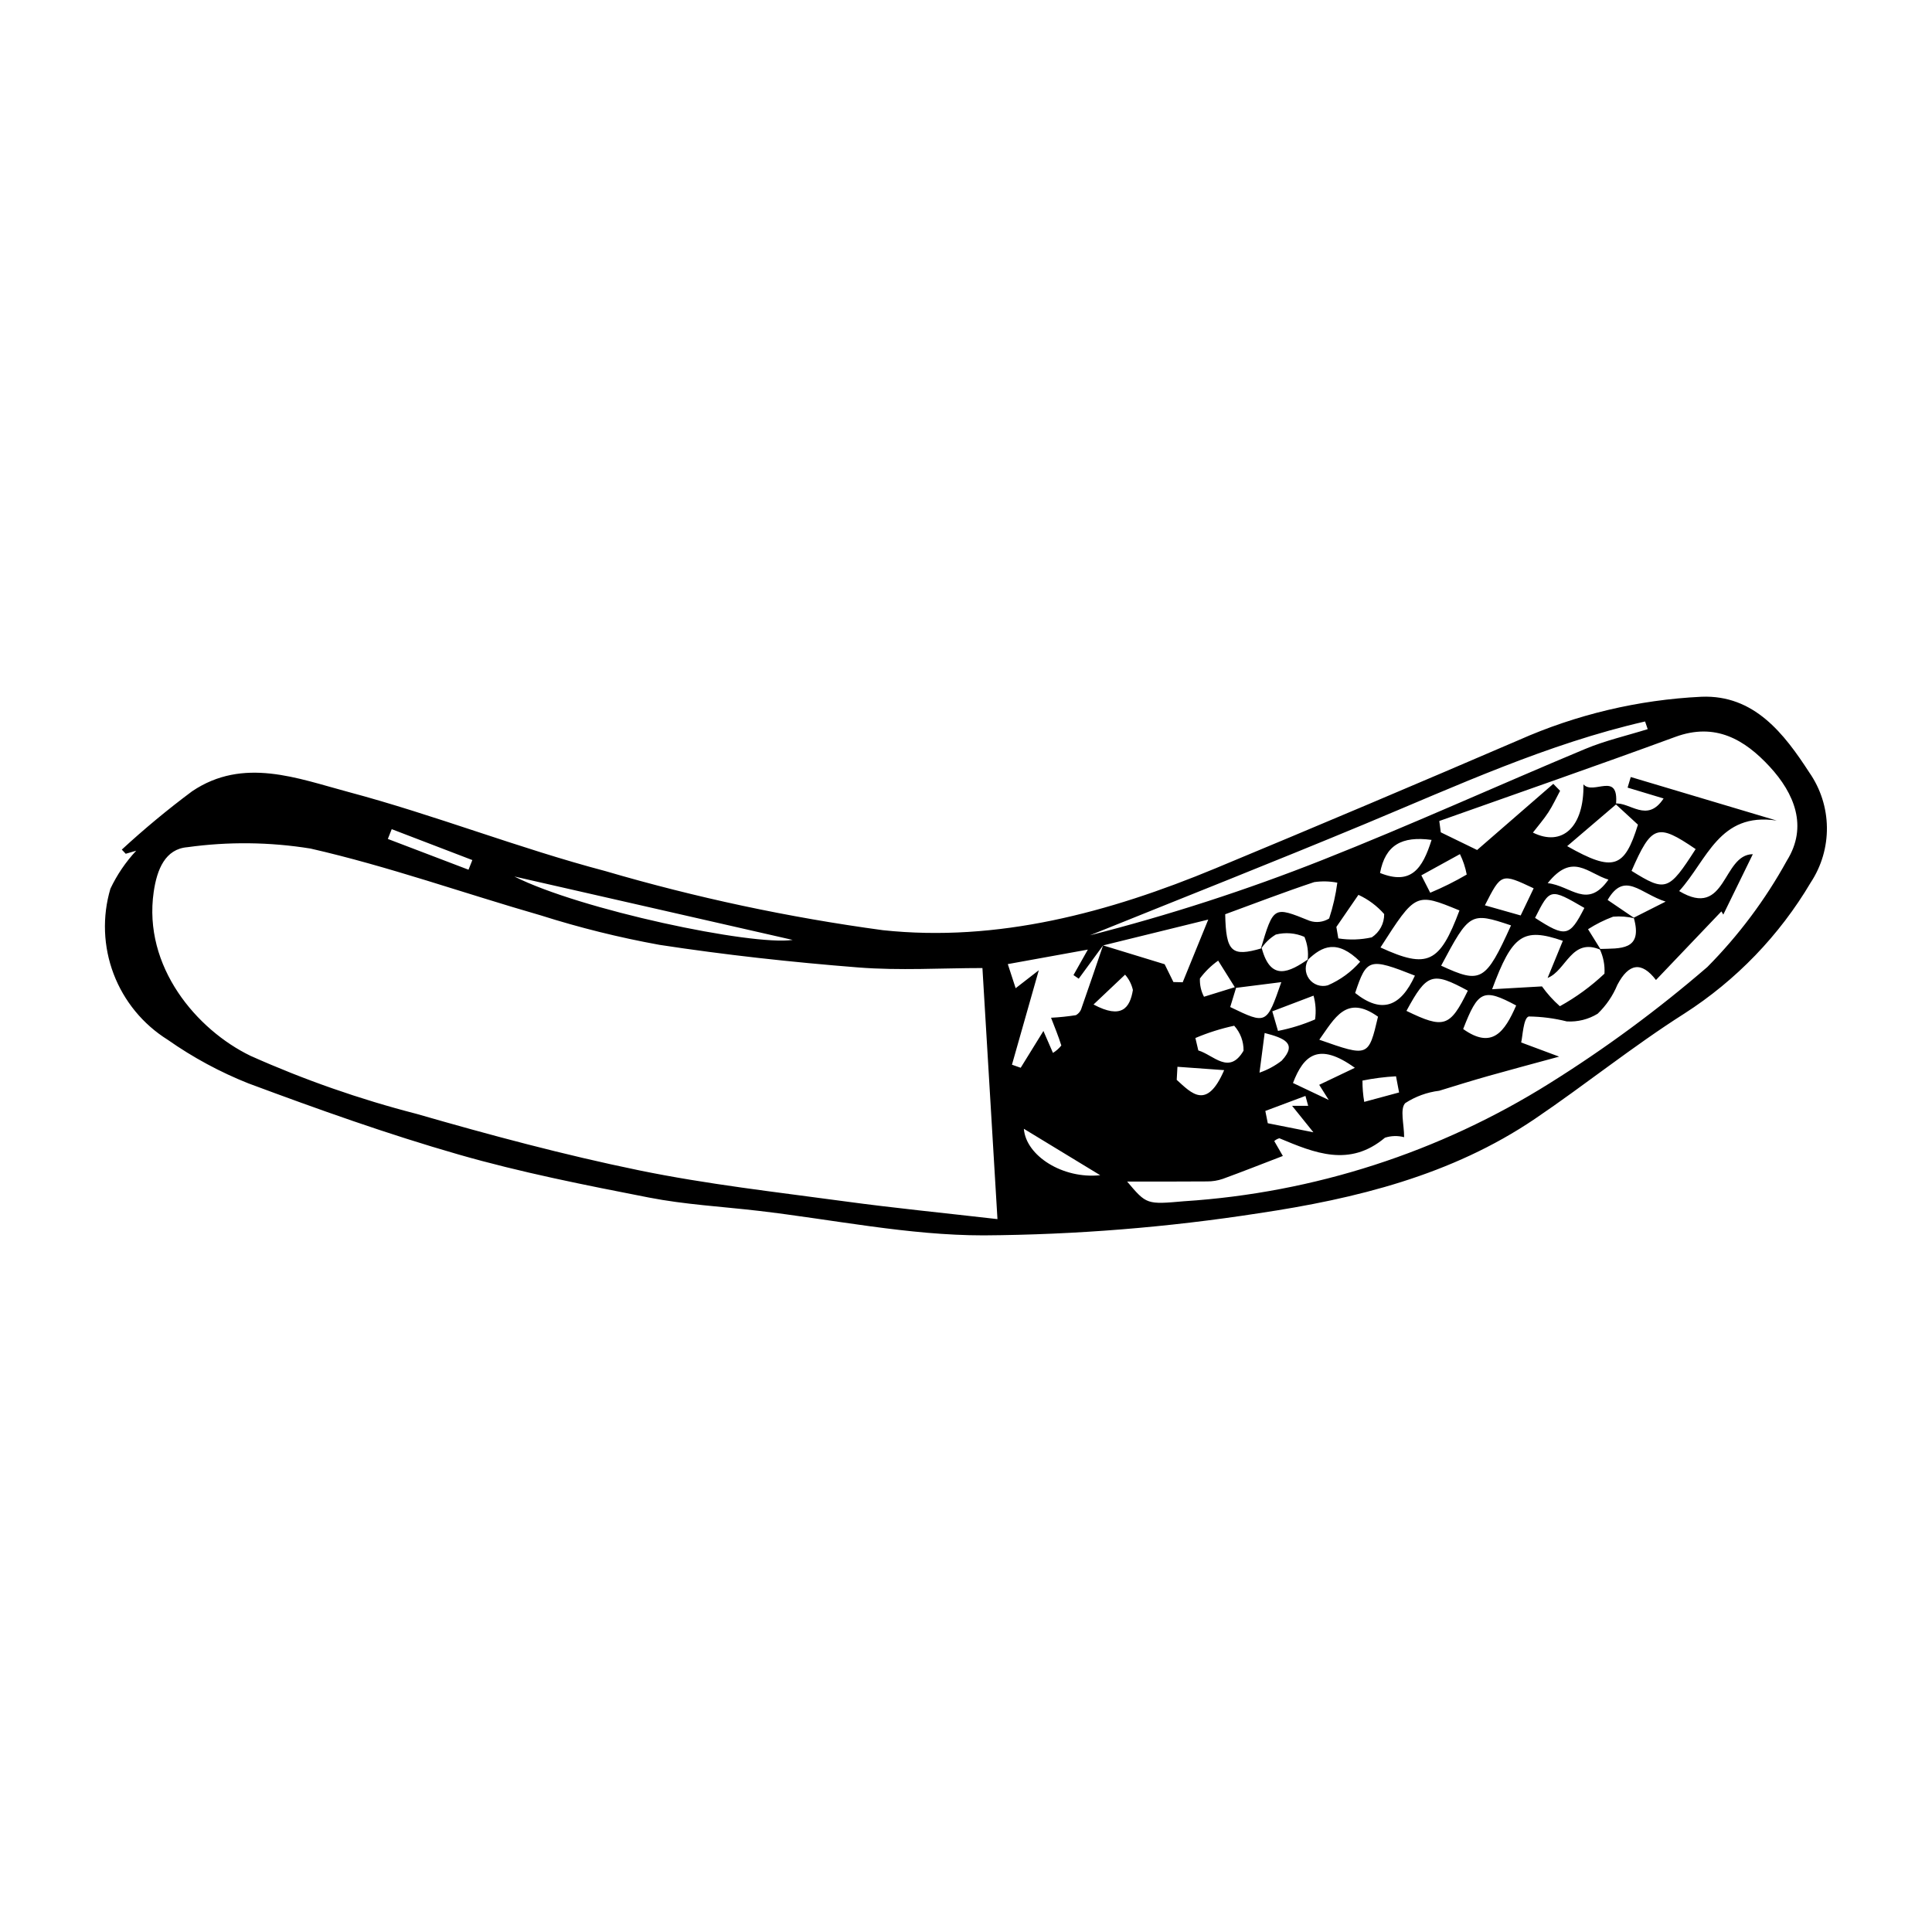 <?xml version="1.0" encoding="UTF-8"?>
<!-- Uploaded to: SVG Repo, www.svgrepo.com, Generator: SVG Repo Mixer Tools -->
<svg fill="#000000" width="800px" height="800px" version="1.1" viewBox="144 144 512 512" xmlns="http://www.w3.org/2000/svg">
 <path d="m180.09 369.45-2.769 0.809-1.043-1.105c5.938-5.473 12.156-10.633 18.633-15.457 13.594-9.164 27.992-3.394 41.43 0.188 22.91 6.106 45.102 14.902 68.023 20.945h0.004c24.102 7.066 48.703 12.309 73.594 15.68 30.41 3.25 59.914-4.66 88.105-16.371 26.863-11.16 53.652-22.492 80.375-33.992 15.305-6.797 31.734-10.695 48.461-11.5 13.988-0.555 21.902 9.773 28.605 20.102 2.961 4.262 4.578 9.312 4.641 14.496 0.066 5.188-1.422 10.277-4.273 14.609-8.305 14.043-19.781 25.945-33.512 34.758-13.617 8.645-26.234 18.844-39.605 27.898-22.082 14.949-47.527 21.191-73.227 25.02-24.113 3.738-48.473 5.695-72.871 5.856-19.887 0.004-39.773-4.18-59.66-6.504-9.707-1.133-19.531-1.66-29.09-3.531-16.906-3.301-33.875-6.648-50.406-11.402-18.781-5.394-37.25-11.98-55.57-18.805l-0.004 0.004c-7.586-3.012-14.797-6.902-21.477-11.594-6.559-4.098-11.598-10.227-14.344-17.457-2.742-7.231-3.043-15.16-0.852-22.578 1.746-3.688 4.051-7.082 6.832-10.066zm397.14 17.934c-1.871-0.469-3.812-0.621-5.738-0.453-2.328 0.867-4.555 1.98-6.644 3.32 1.141 1.836 2.285 3.668 3.426 5.504-7.828-3.481-9.156 5.457-14.141 7.406l4.035-9.836c-10.5-3.609-13.375-1.637-18.742 12.832 4.84-0.273 9.031-0.512 13.223-0.75l-0.004 0.004c1.375 1.922 2.965 3.684 4.738 5.25 4.285-2.367 8.258-5.266 11.816-8.629 0.141-2.254-0.297-4.508-1.27-6.547 5.356-0.188 11.555 0.551 9.035-8.285l8.449-4.266c-6.727-2.129-10.859-8.168-15.375-0.441zm-105.87 18.43c-1.512-2.41-3.019-4.824-4.531-7.234v-0.004c-1.852 1.309-3.484 2.906-4.836 4.731-0.074 1.68 0.297 3.352 1.078 4.84 2.863-0.887 5.731-1.773 8.594-2.66l-1.645 5.387c9.633 4.648 9.633 4.648 13.543-6.598-4.684 0.59-8.441 1.062-12.203 1.539zm19.188-7.414c0.25-2.078-0.047-4.188-0.859-6.117-2.387-1.039-5.055-1.258-7.582-0.617-1.645 0.984-3.031 2.352-4.043 3.981 3.457-11.598 3.414-11.488 12.98-7.633 1.734 0.594 3.641 0.371 5.195-0.602 1.02-3.09 1.746-6.269 2.168-9.496-2.019-0.391-4.094-0.441-6.133-0.148-7.945 2.641-15.77 5.656-23.582 8.516 0.203 10.008 1.691 11.371 9.695 9.016 2.371 8.852 7.281 6.394 12.445 2.797v-0.004c-1.09 1.602-1.062 3.711 0.07 5.285 1.129 1.57 3.121 2.266 4.984 1.742 3.293-1.418 6.223-3.559 8.578-6.258-6.125-6.043-10.086-4.156-13.918-0.461zm-54.219-3.852-6.453 8.812-1.391-0.953c1.152-2.043 2.301-4.082 3.809-6.754-7.391 1.34-13.957 2.527-21.215 3.844 0.723 2.211 1.344 4.129 2.082 6.387l6.133-4.758c-2.453 8.633-4.785 16.832-7.113 25.031l2.316 0.812c1.867-3.019 3.731-6.039 6.023-9.75l2.527 5.809c0.848-0.52 1.598-1.18 2.215-1.957-0.773-2.496-1.785-4.918-2.723-7.359h0.004c2.203-0.113 4.398-0.34 6.574-0.68 0.758-0.418 1.309-1.125 1.527-1.961 1.945-5.492 3.797-11.02 5.68-16.531l16.32 4.992c0.109 0.223 1.219 2.473 2.324 4.719l2.461 0.062c2.199-5.398 4.402-10.797 6.773-16.617-9.516 2.336-18.695 4.594-27.871 6.852zm135.67-37.59c3.941-0.488 8.512 5.297 12.871-1.355-3.773-1.137-6.656-2.008-9.539-2.875l0.84-2.809c12.891 3.848 25.777 7.695 38.668 11.539-15.262-2.297-18.406 10.504-25.84 18.684 12.609 7.543 11.344-9.711 19.52-9.773-2.785 5.699-5.305 10.852-7.824 16.004l-0.508-0.844c-5.719 5.996-11.434 11.992-17.336 18.18-3.844-5.012-7.231-4.414-10.219 1.266h-0.004c-1.191 2.894-2.973 5.508-5.231 7.676-2.453 1.5-5.312 2.211-8.184 2.035-3.297-0.828-6.68-1.266-10.078-1.309-1.438 0.387-1.625 5.41-2.008 6.887l10.066 3.754c-7.016 1.914-12.875 3.465-18.707 5.113-4.379 1.238-8.727 2.586-13.074 3.93h0.004c-3.219 0.391-6.301 1.516-9.016 3.281-1.457 1.574-0.289 5.578-0.289 9.027h0.004c-1.672-0.441-3.434-0.395-5.082 0.133-9.41 7.914-18.641 4.051-27.98 0.152-0.508 0.133-0.977 0.391-1.359 0.746 1.047 1.816 2.078 3.602 2.277 3.945-5.559 2.133-10.711 4.176-15.914 6.07-1.34 0.457-2.746 0.684-4.156 0.676-7.285 0.066-14.57 0.031-21.199 0.031 5.168 6.121 5.164 6.094 15.184 5.211l-0.004 0.004c34.363-2.231 67.629-12.973 96.801-31.266 14.699-9.184 28.672-19.484 41.789-30.809 8.297-8.379 15.391-17.867 21.078-28.199 5.621-9.027 1.988-17.809-4.594-24.926-6.621-7.156-14.379-11.746-24.969-7.856-20.781 7.633-41.703 14.883-62.562 22.293l0.398 3c3.688 1.793 7.375 3.586 9.629 4.684 7.426-6.449 13.809-11.988 20.188-17.531l1.801 1.848c-1.027 1.91-1.934 3.898-3.113 5.707-1.207 1.852-2.676 3.531-4.09 5.363 7.793 3.856 13.586-1.488 13.391-12.781 2.625 2.969 9.449-3.621 8.625 5.328l-12.934 11.043c12.316 6.984 15.188 5.793 18.754-5.688-2.019-1.859-4.043-3.723-6.074-5.59zm-163.66 110.12c-1.414-23.648-2.691-44.938-3.984-66.535-10.75 0-21.895 0.707-32.914-0.16-17.645-1.391-35.281-3.324-52.773-6.004v-0.004c-10.598-1.926-21.062-4.523-31.328-7.781-20.371-5.856-40.422-13.012-61.043-17.715-10.801-1.746-21.797-1.867-32.633-0.363-5.875 0.473-8.062 5.875-8.93 11.84-2.883 19.867 11.465 36.59 25.652 43.449 14.199 6.352 28.91 11.496 43.977 15.375 19.5 5.625 39.164 10.895 59.031 14.977 17.965 3.691 36.281 5.742 54.484 8.215 13.156 1.789 26.383 3.086 40.461 4.707zm172.32-129.85-0.695-2.031c-25.887 5.922-49.934 17.051-74.348 27.211-24.164 10.055-48.512 19.66-72.781 29.461h-0.004c20.934-5.332 41.504-11.996 61.586-19.949 23.434-9.266 46.398-19.719 69.66-29.434 5.328-2.227 11.043-3.527 16.582-5.258zm-70.82 57.859c12.5 5.75 15.699 4.164 20.934-9.812-11.582-4.754-11.582-4.754-20.934 9.816zm-155.77-2-73.754-16.805c17.395 8.793 62.922 18.418 73.754 16.805zm190.37-3.848c-10.727-3.59-11.016-3.418-18.52 10.676 10.535 4.891 11.801 4.188 18.52-10.676zm48.926-20.219c-10.145-6.922-11.656-6.41-16.984 5.769 9.039 5.633 9.832 5.367 16.984-5.769zm-76.641 42.875c9.965 4.848 11.562 4.273 16.27-5.356-9.398-5.094-10.852-4.641-16.27 5.356zm-23.098 7.641c13.043 4.586 13.043 4.586 15.562-6.102-8.422-6.016-11.523 0.484-15.562 6.106zm25.34-16.984c-12.102-4.785-12.789-4.574-15.836 4.602 7.019 5.59 12.066 3.668 15.836-4.602zm26.836 7.91c-8.691-4.652-10.09-3.957-14.047 6.242 7.672 5.449 10.988 0.777 14.047-6.242zm-47.652-20.812 0.52 3.031v0.004c2.945 0.465 5.953 0.371 8.863-0.277 2.078-1.359 3.32-3.688 3.289-6.172-1.891-2.16-4.215-3.894-6.824-5.094zm-37.359 29.434 0.777 3.297c4.023 1.176 8.16 6.613 11.984 0.066v0.004c0.043-2.441-0.84-4.809-2.477-6.621-3.523 0.758-6.969 1.848-10.285 3.254zm42.262 7.898c-9.551-6.871-13.551-3.418-16.402 4.023 2.621 1.242 5.281 2.504 9.48 4.496l-2.527-4.012c2.625-1.25 5.465-2.606 9.449-4.508zm-67.488 28.461c-6.504-3.953-13.012-7.91-20.23-12.301 0.543 7.148 10.316 13.359 20.23 12.301zm87.816-88.859c-7.879-1.07-12.266 1.344-13.656 8.766 8.246 3.309 11.262-1.152 13.656-8.766zm-42.211 45.43 1.512 5.191c3.375-0.664 6.672-1.688 9.828-3.047 0.301-2.106 0.16-4.25-0.41-6.301-3.644 1.387-7.289 2.773-10.93 4.156zm82.707-27.402c-9.078-5.262-9.09-5.258-13.07 2.637 8.102 5.242 9.156 5.027 13.07-2.637zm-13.438-5.199c-8.574-4.039-8.574-4.039-12.926 4.504l9.48 2.688c1.344-2.809 2.394-5 3.445-7.191zm-29.77-3.438 2.356 4.609-0.004 0.004c3.328-1.391 6.562-2.996 9.676-4.82-0.352-1.879-0.957-3.699-1.797-5.418l-10.23 5.625zm33.488 2.07c6.203 0.672 10.473 7.043 16.102-0.934-5.535-1.668-9.508-7.328-16.102 0.934zm-39.383 55.469c-0.273-1.43-0.547-2.856-0.816-4.285-2.988 0.164-5.957 0.543-8.891 1.137-0.008 1.891 0.148 3.781 0.469 5.644 3.082-0.832 6.16-1.664 9.238-2.496zm-58.738-6.805-0.195 3.465c3.969 3.59 7.973 8.082 12.574-2.574zm-22.238-16.504c7.469 3.988 9.648 0.891 10.43-3.836-0.336-1.512-1.047-2.914-2.07-4.074-2.598 2.457-5.195 4.914-8.363 7.91zm52.617 26.844h4.266l-0.723-2.621-10.633 3.984 0.652 3.258c3.262 0.648 6.523 1.297 12.086 2.398zm-7.266-19.293c-0.473 3.629-0.922 7.07-1.371 10.512h-0.004c2.117-0.73 4.106-1.801 5.879-3.168 4.242-4.582 0.746-5.973-4.504-7.344zm-231.34-54.02-1.027 2.594c7.125 2.719 14.25 5.434 21.379 8.152l1.016-2.555c-7.121-2.731-14.242-5.461-21.367-8.191z"/>
</svg>
